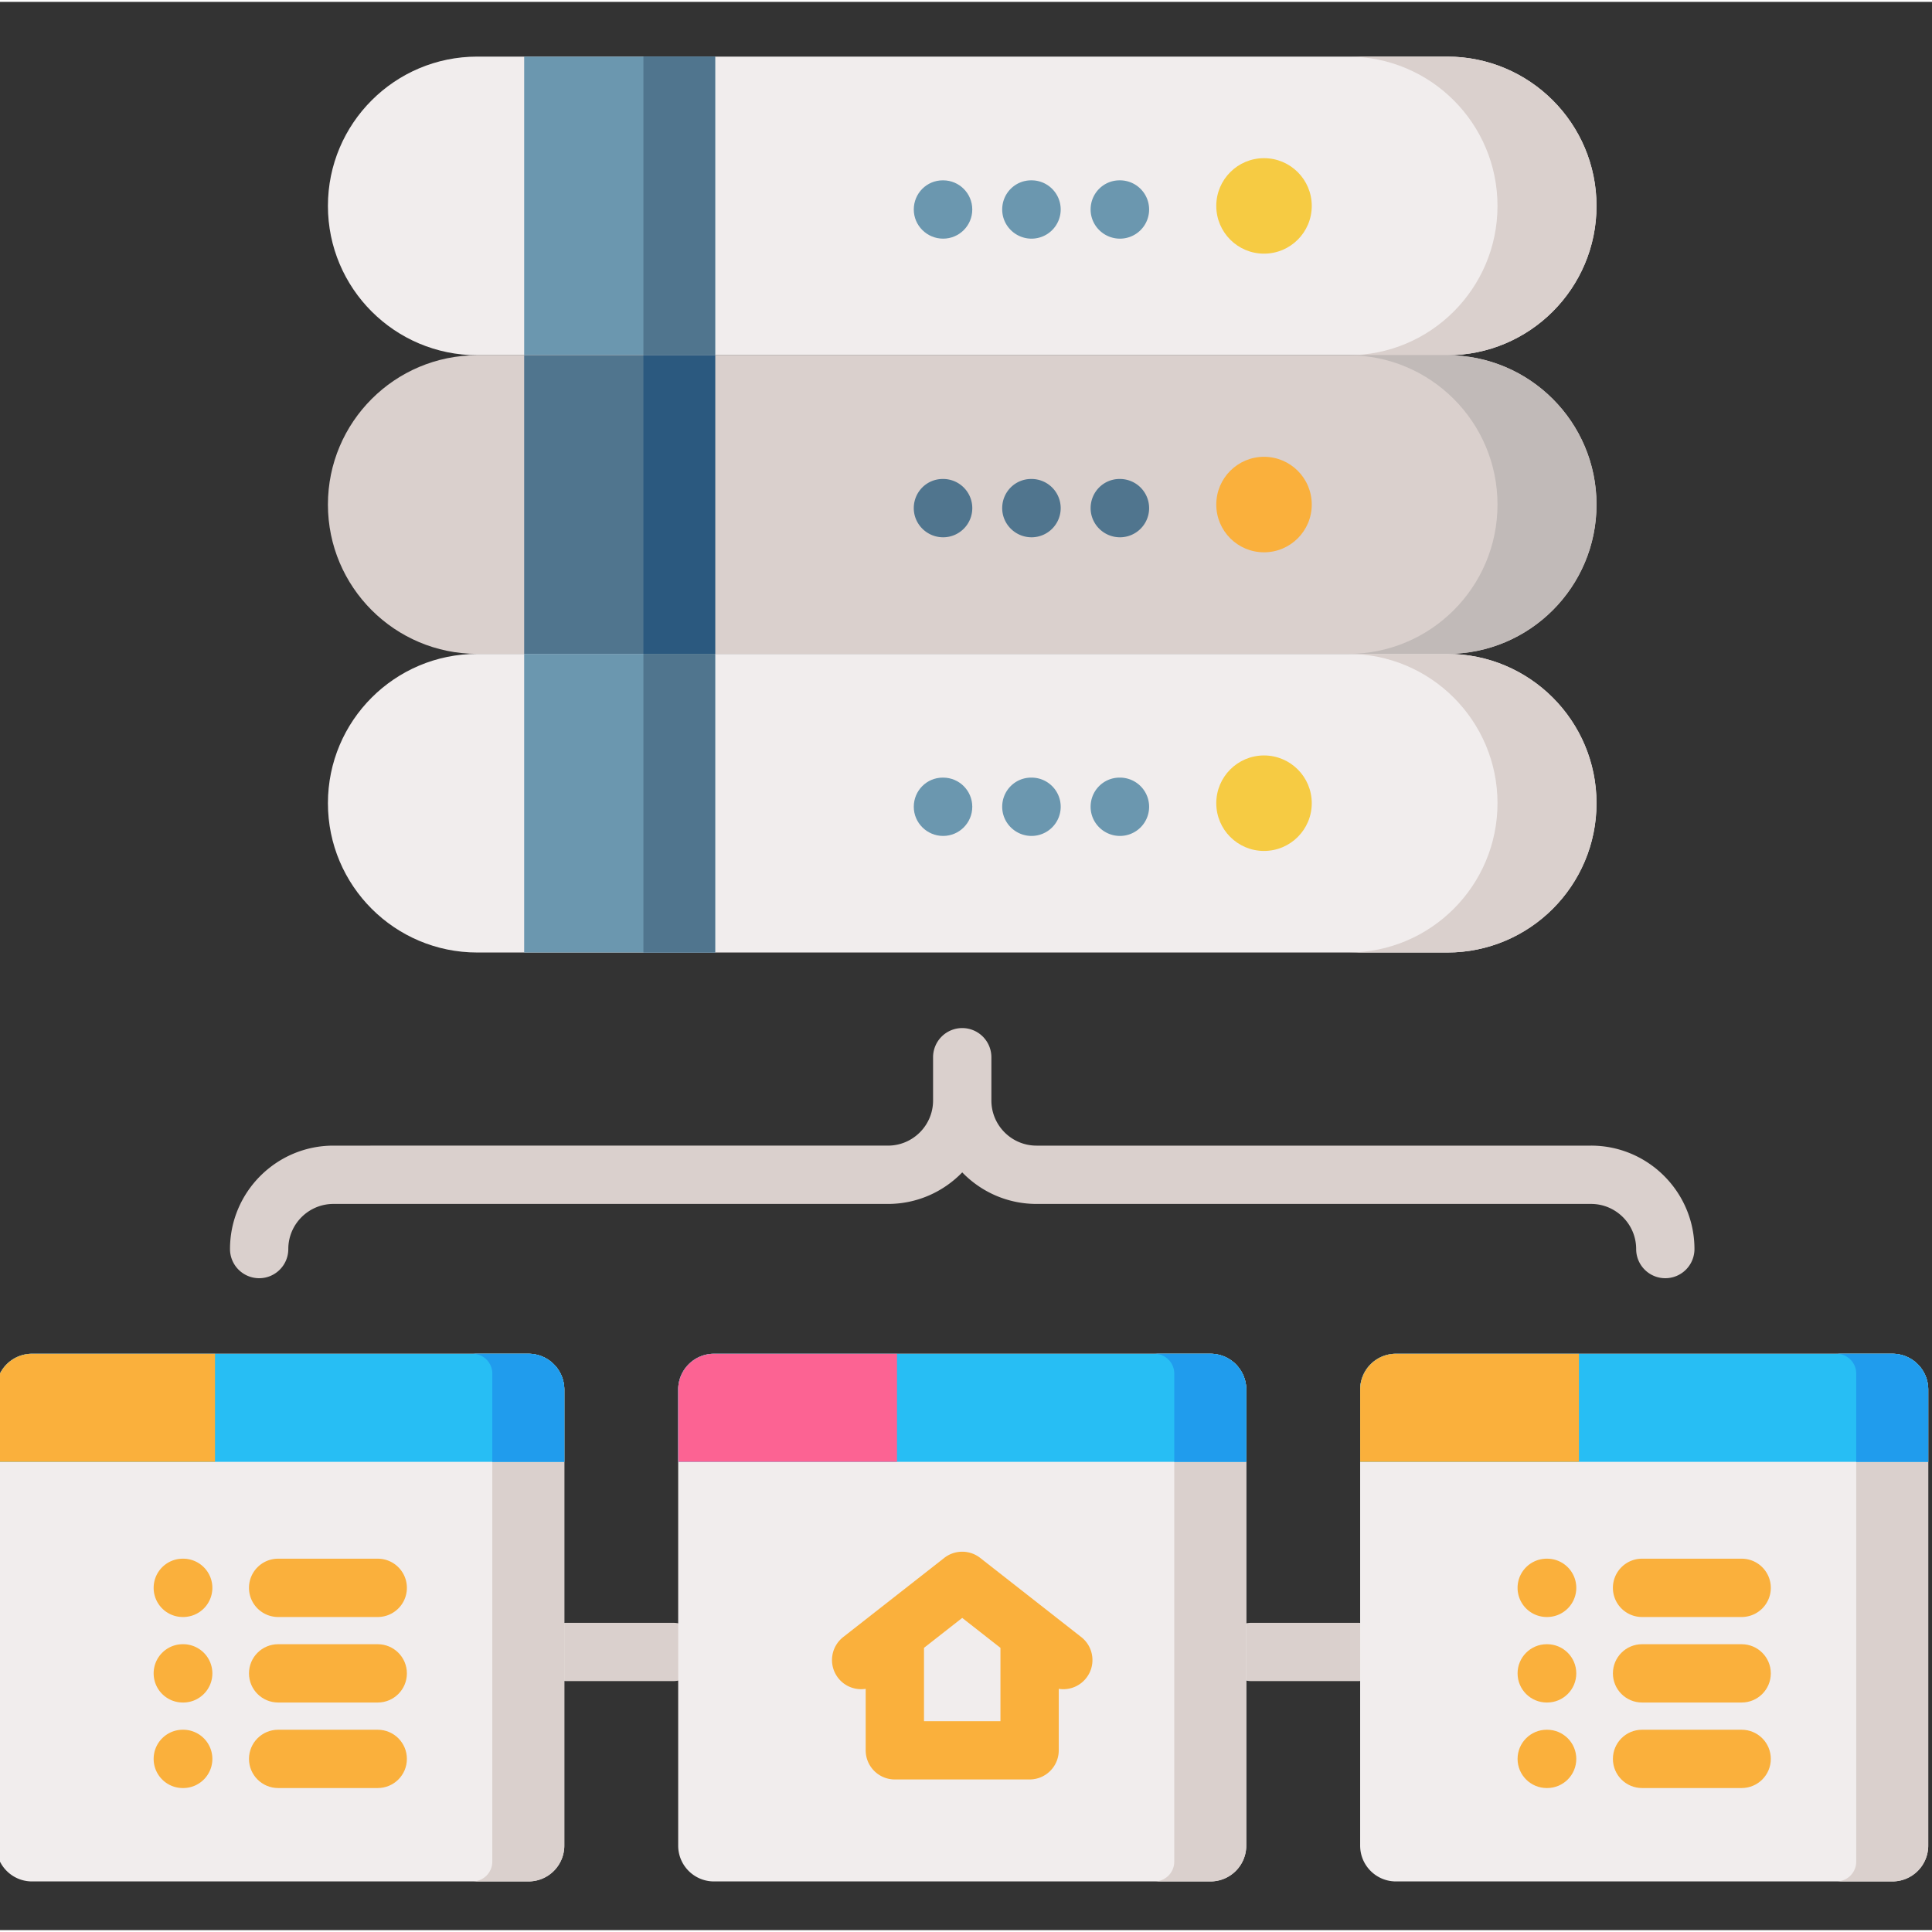 <svg xmlns="http://www.w3.org/2000/svg" height="681.333" viewBox="1 -14 511.999 511" width="681.333" xmlns:v="https://vecta.io/nano"><rect x="1" y="-14" width="511.999" height="511" fill="#333333" stroke="none"/><style><![CDATA[.B{fill:#dad0cd}.C{fill:#f1eded}.D{fill:#fab03c}.E{fill:#6b97af}.F{fill:#50758e}.G{fill:#27bef4}.H{fill:#209ced}]]></style><path d="M179.328 431.012h-28.121c-4.266 0-7.727-3.457-7.727-7.723a7.73 7.73 0 0 1 7.727-7.727h28.121c4.27 0 7.727 3.457 7.727 7.727a7.72 7.72 0 0 1-7.727 7.723zm181.465 0h-28.121c-4.27 0-7.727-3.457-7.727-7.723a7.73 7.73 0 0 1 7.727-7.727h28.121a7.73 7.73 0 0 1 7.727 7.727c0 4.266-3.461 7.723-7.727 7.723zm0 0" class="B"/><path d="M321.785 484.098h-131.57c-5.242 0-9.488-4.246-9.488-9.484V353.746c0-5.238 4.25-9.488 9.488-9.488h131.57a9.49 9.49 0 0 1 9.488 9.488v120.863a9.49 9.49 0 0 1-9.488 9.488zm0 0" class="C"/><path d="M331.273 353.75v120.863a9.49 9.49 0 0 1-9.488 9.484h-14.848a5.25 5.25 0 0 0 5.254-5.254V349.516a5.25 5.25 0 0 0-5.254-5.254h14.848a9.49 9.49 0 0 1 9.488 9.488zm0 0" class="B"/><path d="M331.273 353.75v19.148H180.727V353.75a9.49 9.49 0 0 1 9.488-9.488h131.57a9.49 9.49 0 0 1 9.488 9.488zm0 0" class="G"/><path d="M331.273 353.75v19.148h-19.082v-23.387a5.25 5.25 0 0 0-5.254-5.25h14.848a9.49 9.49 0 0 1 9.488 9.488zm0 0" class="H"/><path d="M238.711 344.262v28.637h-57.984V353.75a9.49 9.49 0 0 1 9.488-9.488zm0 0" fill="#fc6393"/><path d="M141.059 484.098H9.488c-5.242 0-9.488-4.246-9.488-9.484V353.746a9.49 9.49 0 0 1 9.488-9.488h131.57a9.49 9.49 0 0 1 9.488 9.488v120.863a9.49 9.49 0 0 1-9.488 9.488zm0 0" class="C"/><path d="M150.547 353.75v120.863a9.49 9.49 0 0 1-9.488 9.484h-14.844a5.25 5.25 0 0 0 5.25-5.254V349.516a5.25 5.25 0 0 0-5.25-5.254h14.844a9.49 9.49 0 0 1 9.488 9.488zm0 0" class="B"/><path d="M150.547 353.75v19.148H0V353.75a9.49 9.49 0 0 1 9.488-9.488h131.57a9.49 9.49 0 0 1 9.488 9.488zm0 0" class="G"/><path d="M150.547 353.75v19.148h-19.082v-23.387c0-2.902-2.348-5.25-5.25-5.25h14.844a9.49 9.49 0 0 1 9.488 9.488zm0 0" class="H"/><path d="M57.98 344.262v28.637H0V353.75a9.49 9.49 0 0 1 9.488-9.488zm0 0" class="D"/><path d="M502.512 484.098h-131.57c-5.242 0-9.488-4.246-9.488-9.484V353.746a9.49 9.49 0 0 1 9.488-9.488h131.57a9.49 9.49 0 0 1 9.488 9.488v120.863a9.49 9.49 0 0 1-9.488 9.488zm0 0" class="C"/><path d="M512 353.75v120.863a9.49 9.49 0 0 1-9.488 9.484h-14.848a5.25 5.25 0 0 0 5.254-5.254V349.516a5.25 5.25 0 0 0-5.254-5.254h14.848A9.49 9.49 0 0 1 512 353.75zm0 0" class="B"/><path d="M512 353.75v19.148H361.453V353.75a9.49 9.49 0 0 1 9.488-9.488h131.57A9.49 9.49 0 0 1 512 353.75zm0 0" class="G"/><path d="M512 353.75v19.148h-19.082v-23.387a5.25 5.25 0 0 0-5.254-5.25h14.848A9.49 9.49 0 0 1 512 353.75zm0 0" class="H"/><g class="D"><path d="M419.434 344.262v28.637h-57.98V353.75a9.49 9.49 0 0 1 9.488-9.488zm-8.43 69.761h-.105a7.73 7.73 0 0 1-7.727-7.727c0-4.27 3.457-7.727 7.727-7.727h.105c4.27 0 7.727 3.457 7.727 7.727a7.73 7.73 0 0 1-7.727 7.727zm51.551 0H436.16c-4.266 0-7.723-3.461-7.723-7.727s3.457-7.727 7.723-7.727h26.395c4.27 0 7.727 3.457 7.727 7.727a7.73 7.73 0 0 1-7.727 7.727zm0 0"/><use href="#B"/><use href="#C"/><use href="#B" y="22.664"/><use href="#C" y="22.664"/><path d="M49.551 414.023h-.109c-4.266 0-7.723-3.461-7.723-7.727s3.457-7.727 7.723-7.727h.109a7.73 7.73 0 0 1 7.727 7.727 7.73 7.73 0 0 1-7.727 7.727zm51.551 0H74.711a7.73 7.73 0 0 1-7.727-7.727c0-4.27 3.457-7.727 7.727-7.727h26.391c4.27 0 7.727 3.457 7.727 7.727a7.73 7.73 0 0 1-7.727 7.727zm0 0"/><use href="#D"/><use href="#E"/><use href="#D" y="22.664"/><use href="#E" y="22.664"/></g><path d="M384.52 79.641H127.477c-21.855 0-39.574-17.715-39.574-39.57S105.621.5 127.477.5H384.52c21.855 0 39.57 17.719 39.57 39.57s-17.715 39.57-39.57 39.57zm0 0" class="C"/><path d="M424.098 40.074c0 10.926-4.434 20.824-11.594 27.984s-17.051 11.586-27.98 11.586h-26.242c10.93 0 20.816-4.422 27.977-11.586S397.852 51 397.852 40.074C397.852 18.215 380.129.5 358.277.5h26.246c21.848 0 39.574 17.715 39.574 39.574zm0 0" class="B"/><use href="#F" class="E"/><use href="#G" class="F"/><use href="#H" fill="#f6cb43"/><g class="E"><use href="#I"/><use href="#J"/><use href="#K"/></g><path d="M384.52 158.785H127.477c-21.855 0-39.574-17.719-39.574-39.57s17.719-39.574 39.574-39.574H384.52c21.855 0 39.57 17.719 39.57 39.574s-17.715 39.57-39.57 39.57zm0 0" class="B"/><path d="M424.098 119.215c0 10.93-4.434 20.828-11.594 27.988s-17.051 11.586-27.98 11.586h-26.242c10.93 0 20.816-4.426 27.977-11.586s11.594-17.059 11.594-27.988c0-21.859-17.723-39.574-39.574-39.574h26.246c21.848 0 39.574 17.719 39.574 39.574zm0 0" fill="#c1bab8"/><path d="M139.91 79.641h50.609v79.145H139.91zm0 0" class="F"/><path d="M171.512 79.641h19.008v79.145h-19.008zm0 0" fill="#2b597f"/><path d="M348.629 119.215c0 6.988-5.664 12.652-12.652 12.652s-12.652-5.664-12.652-12.652 5.664-12.656 12.652-12.656 12.652 5.668 12.652 12.656zm0 0" class="D"/><path d="M297.801 127.887h-.039c-4.27-.02-7.758-3.5-7.734-7.766.02-4.254 3.43-7.687 7.676-7.687h.039.098a7.73 7.73 0 0 1 7.688 7.77 7.73 7.73 0 0 1-7.727 7.684zm-23.434 0h-.039c-4.266-.02-7.758-3.5-7.734-7.766.02-4.254 3.43-7.687 7.676-7.687h.043.098a7.73 7.73 0 0 1 7.684 7.766 7.73 7.73 0 0 1-7.727 7.688zm-23.429 0h-.043c-4.266-.02-7.754-3.5-7.734-7.766.023-4.254 3.43-7.687 7.68-7.687h.039.098c4.266.023 7.707 3.5 7.688 7.766-.023 4.254-3.48 7.688-7.727 7.688zm0 0" class="F"/><path d="M384.52 237.926H127.477c-21.855 0-39.574-17.715-39.574-39.57s17.719-39.57 39.574-39.57H384.52c21.855 0 39.57 17.719 39.57 39.57s-17.715 39.57-39.57 39.57zm0 0" class="C"/><path d="M424.098 198.359c0 10.926-4.434 20.824-11.594 27.984s-17.051 11.586-27.98 11.586h-26.242c10.93 0 20.816-4.422 27.977-11.586s11.594-17.059 11.594-27.984c0-21.859-17.723-39.574-39.574-39.574h26.246c21.848 0 39.574 17.715 39.574 39.574zm0 0" class="B"/><use href="#F" y="158.285" class="E"/><use href="#G" y="158.285" class="F"/><use href="#H" y="158.285" fill="#f6cb43"/><g class="E"><use href="#I" y="158.285"/><use href="#J" y="158.285"/><use href="#K" y="158.285"/></g><path d="M422.641 289.102H275.684c-6.594 0-11.957-5.363-11.957-11.957v-11.469a7.73 7.73 0 0 0-7.727-7.727 7.73 7.73 0 0 0-7.727 7.727v11.469c0 6.594-5.363 11.957-11.957 11.957H89.359c-15.113 0-27.406 12.297-27.406 27.41a7.73 7.73 0 0 0 7.727 7.727c4.266 0 7.723-3.461 7.723-7.727 0-6.594 5.367-11.957 11.957-11.957h146.957c7.719 0 14.699-3.211 19.684-8.363 4.984 5.152 11.965 8.363 19.684 8.363h146.957c6.59 0 11.957 5.363 11.957 11.957 0 4.266 3.457 7.727 7.723 7.727a7.73 7.73 0 0 0 7.727-7.727c0-15.113-12.293-27.41-27.406-27.41zm0 0" class="B"/><path d="M287.547 419.344l-26.785-20.98c-2.797-2.191-6.73-2.191-9.527 0l-26.785 20.98a7.73 7.73 0 0 0-1.32 10.848c1.789 2.285 4.609 3.285 7.285 2.867v16.289c0 4.27 3.457 7.727 7.727 7.727h35.711c4.27 0 7.727-3.457 7.727-7.727v-16.289a7.72 7.72 0 0 0 1.199.098c2.293 0 4.563-1.02 6.086-2.965 2.633-3.359 2.043-8.215-1.316-10.848zm-41.68 22.281v-19.426l10.129-7.937 10.133 7.934v19.43zm0 0" class="D"/><defs ><path id="B" d="M411.004 436.684h-.105c-4.27 0-7.727-3.457-7.727-7.723s3.457-7.727 7.727-7.727h.105c4.27 0 7.727 3.457 7.727 7.727s-3.457 7.723-7.727 7.723zm0 0"/><path id="C" d="M462.555 436.684H436.16c-4.266 0-7.723-3.457-7.723-7.723s3.457-7.727 7.723-7.727h26.395c4.27 0 7.727 3.457 7.727 7.727s-3.457 7.723-7.727 7.723zm0 0"/><path id="D" d="M49.551 436.684h-.109c-4.266 0-7.723-3.457-7.723-7.723s3.457-7.727 7.723-7.727h.109a7.73 7.73 0 0 1 7.727 7.727c0 4.266-3.461 7.723-7.727 7.723zm0 0"/><path id="E" d="M101.102 436.684H74.711c-4.27 0-7.727-3.457-7.727-7.723s3.457-7.727 7.727-7.727h26.391c4.27 0 7.727 3.457 7.727 7.727s-3.457 7.723-7.727 7.723zm0 0"/><path id="F" d="M139.91.5h50.609v79.141H139.91zm0 0"/><path id="G" d="M171.512.5h19.008v79.141h-19.008zm0 0"/><path id="H" d="M348.629 40.07c0 6.988-5.664 12.652-12.652 12.652s-12.652-5.664-12.652-12.652 5.664-12.652 12.652-12.652 12.652 5.664 12.652 12.652zm0 0"/><path id="I" d="M297.801 48.746c-4.27 0-7.777-3.461-7.777-7.727s3.41-7.727 7.68-7.727h.098a7.73 7.73 0 0 1 7.727 7.727 7.73 7.73 0 0 1-7.727 7.727zm0 0"/><path id="J" d="M274.367 48.746c-4.266 0-7.773-3.461-7.773-7.727s3.41-7.727 7.676-7.727h.098c4.27 0 7.727 3.457 7.727 7.727a7.73 7.73 0 0 1-7.727 7.727zm0 0"/><path id="K" d="M250.938 48.746c-4.27 0-7.777-3.461-7.777-7.727s3.41-7.727 7.68-7.727h.098c4.266 0 7.723 3.457 7.723 7.727s-3.457 7.727-7.723 7.727zm0 0"/></defs></svg>